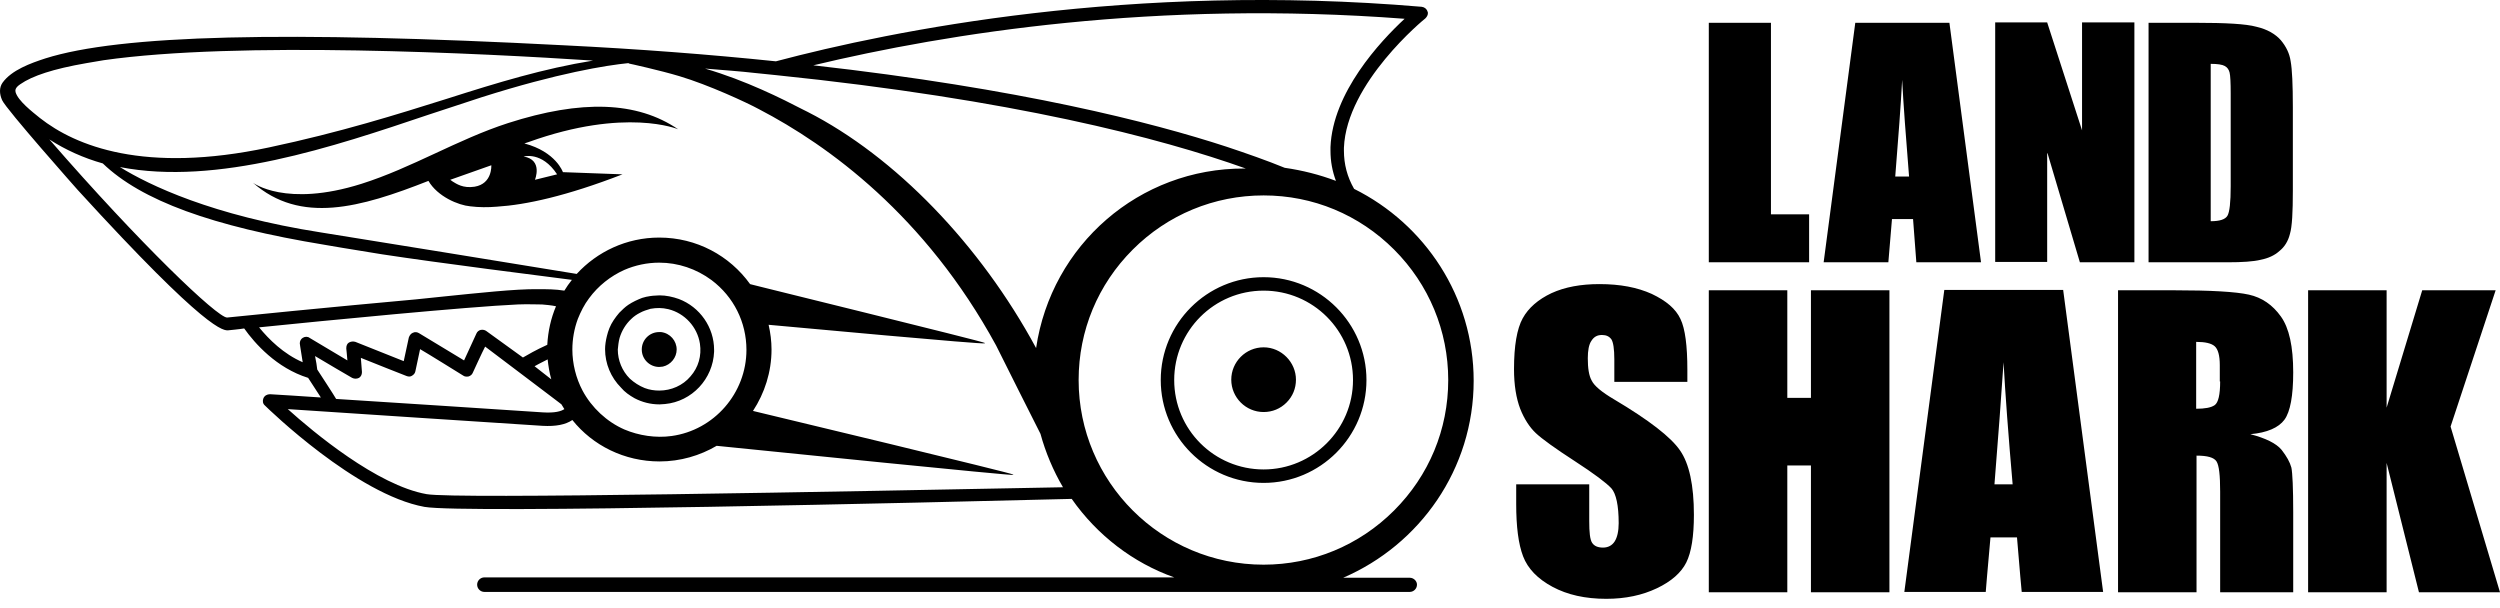 <svg width="144" height="35" viewBox="0 0 144 35" fill="none" xmlns="http://www.w3.org/2000/svg">
<path d="M104.205 12.345H102.007V1.313H98.427V15.108H104.205V12.345ZM117.938 8.828L119.801 15.108H122.941V1.292H119.926V7.509L117.917 1.292H114.923V15.087H117.917V8.828H117.938ZM110.381 15.108H114.107L112.286 1.313H106.864L105.042 15.108H108.769C108.769 15.108 108.852 14.061 108.978 12.617H110.192C110.297 14.061 110.381 15.108 110.381 15.108ZM109.166 10.168C109.334 8.095 109.501 5.855 109.564 4.599C109.627 5.876 109.794 8.095 109.962 10.168H109.166ZM131.377 2.317C131.063 1.962 130.602 1.689 129.974 1.543C129.367 1.375 128.195 1.313 126.458 1.313H123.757V15.108H128.3C129.158 15.108 129.807 15.066 130.226 14.961C130.644 14.878 131.021 14.71 131.293 14.459C131.586 14.229 131.796 13.894 131.9 13.475C132.026 13.056 132.068 12.219 132.068 10.984V6.169C132.068 4.871 132.026 3.992 131.942 3.532C131.879 3.092 131.691 2.694 131.377 2.317ZM128.488 10.733C128.488 11.654 128.425 12.219 128.3 12.428C128.174 12.638 127.86 12.742 127.337 12.742V3.678C127.735 3.678 128.007 3.72 128.153 3.804C128.3 3.887 128.383 4.013 128.425 4.18C128.467 4.348 128.488 4.767 128.488 5.374V10.733ZM92.964 23C92.252 22.581 91.833 22.225 91.687 21.932C91.519 21.639 91.457 21.2 91.457 20.634C91.457 20.195 91.519 19.839 91.666 19.63C91.812 19.399 92.001 19.295 92.273 19.295C92.524 19.295 92.692 19.378 92.817 19.546C92.922 19.713 92.985 20.09 92.985 20.697V21.995H97.192V21.304C97.192 19.923 97.067 18.939 96.795 18.373C96.522 17.787 95.978 17.327 95.141 16.929C94.303 16.552 93.32 16.364 92.126 16.364C91.059 16.364 90.138 16.531 89.363 16.887C88.61 17.243 88.044 17.724 87.709 18.332C87.374 18.939 87.207 19.923 87.207 21.262C87.207 22.183 87.333 22.937 87.563 23.544C87.793 24.13 88.107 24.612 88.463 24.947C88.819 25.282 89.573 25.826 90.703 26.558C91.833 27.291 92.524 27.815 92.817 28.129C93.089 28.443 93.236 29.112 93.236 30.138C93.236 30.599 93.152 30.955 93.006 31.185C92.859 31.415 92.629 31.541 92.336 31.541C92.043 31.541 91.833 31.457 91.708 31.269C91.582 31.08 91.54 30.662 91.54 30.013V27.898H87.333V29.029C87.333 30.327 87.458 31.331 87.73 32.043C88.002 32.755 88.568 33.341 89.426 33.802C90.284 34.262 91.31 34.492 92.524 34.492C93.634 34.492 94.597 34.283 95.434 33.885C96.271 33.488 96.837 32.985 97.13 32.399C97.423 31.813 97.569 30.892 97.569 29.657C97.569 27.94 97.297 26.705 96.774 25.951C96.25 25.177 94.973 24.193 92.964 23ZM104.31 22.916H102.949V16.72H98.427V34.116H102.949V26.81H104.31V34.116H108.831V16.72H104.31V22.916ZM111.992 16.699L109.69 34.095H114.379C114.379 34.095 114.484 32.776 114.651 30.955H116.179C116.326 32.797 116.451 34.095 116.451 34.095H121.14L118.838 16.699H111.992ZM114.881 27.898C115.091 25.282 115.3 22.477 115.405 20.865C115.488 22.477 115.698 25.282 115.928 27.898H114.881ZM141.153 24.57L143.749 16.72H139.52L137.469 23.481V16.72H132.947V34.116H137.469V26.663L139.332 34.116H144L141.153 24.57ZM131.586 24.172C131.921 23.712 132.089 22.791 132.089 21.451C132.089 19.964 131.858 18.897 131.377 18.227C130.896 17.557 130.288 17.138 129.535 16.971C128.781 16.803 127.337 16.72 125.202 16.72H121.999V34.116H126.52V26.244C127.148 26.244 127.525 26.349 127.672 26.579C127.818 26.81 127.881 27.375 127.881 28.317V34.116H132.089V29.51C132.089 28.108 132.047 27.249 131.984 26.935C131.9 26.621 131.712 26.286 131.419 25.91C131.105 25.533 130.498 25.24 129.619 25.009C130.582 24.926 131.251 24.633 131.586 24.172ZM127.881 21.974C127.881 22.728 127.776 23.188 127.567 23.335C127.358 23.481 127.002 23.544 126.499 23.544V19.692C127.023 19.692 127.379 19.776 127.567 19.944C127.755 20.111 127.86 20.467 127.86 21.032V21.974H127.881Z" fill="black"/>
<path d="M29.263 7.09C26.353 8.032 23.736 9.665 20.826 10.586C16.451 11.968 14.567 10.523 14.567 10.523C17.31 12.931 20.743 11.968 24.678 10.419C25.202 11.319 26.395 11.821 27.086 11.884C27.588 11.947 28.111 11.947 28.614 11.905C30.288 11.8 32.612 11.298 35.857 10.042L32.424 9.916C32.424 9.916 32.026 8.744 30.205 8.263C30.288 8.242 30.372 8.2 30.456 8.179C36.045 6.169 39.06 7.446 39.06 7.446C36.694 5.834 33.491 5.73 29.263 7.09ZM27.337 10.754C26.667 10.858 26.29 10.586 26.081 10.461C25.997 10.398 25.934 10.356 25.934 10.356L28.3 9.519C28.3 9.539 28.363 10.586 27.337 10.754ZM32.089 10.042L30.812 10.356C30.812 10.356 31.293 9.205 30.163 9.016C30.163 9.016 31.21 8.702 32.089 10.042ZM81.199 33.278C81.199 33.278 78.98 33.278 77.368 33.278C81.785 31.373 84.883 27.019 84.883 21.932C84.883 17.096 82.078 12.91 77.996 10.879C77.599 10.188 77.41 9.456 77.41 8.681C77.41 8.618 77.41 8.556 77.41 8.514C77.557 4.767 82.036 1.103 82.099 1.061C82.183 0.978 82.246 0.873 82.246 0.768C82.246 0.726 82.246 0.685 82.225 0.664C82.183 0.517 82.057 0.412 81.89 0.391C65.143 -1.032 51.41 1.752 44.691 3.532C40.86 3.134 36.757 2.82 32.507 2.61C16.43 1.773 6.927 2.003 2.614 3.364C1.777 3.636 0.667 4.034 0.144 4.767C-0.044 5.039 -0.044 5.395 0.123 5.771C0.353 6.295 4.477 10.942 4.477 10.942C11.992 19.169 12.893 19.064 13.186 19.022C13.186 19.022 13.835 18.96 14.065 18.918C14.672 19.776 15.928 21.2 17.749 21.765C17.791 21.828 18.273 22.581 18.482 22.895C17.98 22.853 15.551 22.707 15.551 22.707C15.384 22.707 15.237 22.791 15.174 22.937C15.112 23.084 15.133 23.251 15.258 23.356C15.467 23.565 20.533 28.484 24.448 29.196C26.688 29.594 53.441 28.945 61.731 28.736C63.196 30.829 65.269 32.42 67.634 33.257C65.666 33.257 27.902 33.257 27.902 33.257C27.672 33.257 27.483 33.446 27.483 33.676C27.483 33.906 27.672 34.095 27.902 34.095H81.199C81.429 34.095 81.618 33.906 81.618 33.676C81.618 33.467 81.429 33.278 81.199 33.278ZM80.906 1.082C79.483 2.401 76.761 5.332 76.636 8.472V8.681C76.636 9.288 76.74 9.854 76.95 10.419C76.007 10.063 75.024 9.812 73.998 9.665C72.972 9.246 71.842 8.849 70.648 8.451C66.357 7.048 58.758 5.102 46.847 3.762C54.634 1.899 66.587 -0.006 80.906 1.082ZM2.3 6.797C1.861 6.441 1.044 5.813 0.898 5.311C0.877 5.206 0.856 5.06 1.17 4.85C1.861 4.369 3.054 3.971 4.98 3.636L5.964 3.469C13.751 2.359 27.756 3.071 34.161 3.49C31.314 3.95 28.698 4.746 25.746 5.688C22.878 6.588 19.633 7.614 15.488 8.493C8.308 10.021 4.352 8.409 2.3 6.797ZM13.081 18.29C12.537 18.311 8.078 14.061 2.844 8.032C3.786 8.639 4.812 9.1 5.922 9.414C8.141 11.549 12.202 13.035 18.712 14.103L19.696 14.271L21.999 14.647C25.285 15.15 31.251 15.903 33.052 16.134C33.01 16.134 32.989 16.134 32.947 16.113C32.78 16.322 32.633 16.531 32.507 16.741C31.984 16.657 31.524 16.657 30.958 16.657C29.744 16.636 27.442 16.887 25.578 17.076L23.966 17.243C19.298 17.662 13.248 18.269 13.081 18.29ZM33.282 18.373C33.45 17.955 33.659 17.536 33.931 17.18C34.454 16.468 35.166 15.903 35.962 15.547C36.59 15.275 37.28 15.129 37.971 15.129C39.06 15.129 40.106 15.485 40.986 16.134C42.263 17.096 42.995 18.562 42.995 20.153C42.995 22.644 41.132 24.779 38.683 25.114C37.783 25.24 36.799 25.093 35.962 24.737C34.957 24.298 34.078 23.481 33.554 22.497C33.177 21.786 32.968 20.948 32.968 20.132C32.968 19.546 33.073 18.939 33.282 18.373ZM17.435 19.462C17.331 19.525 17.268 19.65 17.268 19.776C17.268 19.797 17.268 19.818 17.435 20.865C16.326 20.383 15.488 19.546 14.923 18.855C18.608 18.478 26.981 17.662 29.828 17.536C30.267 17.515 31.126 17.536 31.126 17.536H31.21C31.44 17.557 31.733 17.578 32.026 17.641C31.733 18.332 31.565 19.085 31.524 19.86C30.875 20.153 30.372 20.446 30.121 20.593C29.974 20.488 28.007 19.064 28.007 19.064C27.923 19.002 27.797 18.981 27.693 19.002C27.588 19.022 27.483 19.106 27.442 19.211C27.442 19.211 26.918 20.341 26.73 20.76C26.458 20.593 24.134 19.19 24.134 19.19C24.029 19.127 23.904 19.106 23.778 19.169C23.673 19.211 23.59 19.316 23.548 19.441C23.548 19.441 23.338 20.404 23.255 20.802C22.941 20.676 20.471 19.692 20.471 19.692C20.345 19.65 20.198 19.671 20.094 19.734C19.989 19.797 19.947 19.923 19.947 20.048C19.947 20.048 19.947 20.069 19.947 20.09C19.947 20.09 19.989 20.467 20.01 20.76C19.591 20.509 17.833 19.462 17.833 19.462C17.728 19.378 17.561 19.378 17.435 19.462ZM31.754 21.849C31.356 21.535 30.958 21.221 30.791 21.095C31.042 20.948 31.649 20.655 31.544 20.697C31.586 21.095 31.649 21.472 31.754 21.849ZM18.273 21.283C18.273 21.221 18.189 20.676 18.147 20.509C18.587 20.781 20.282 21.765 20.282 21.765C20.408 21.828 20.554 21.828 20.68 21.765C20.785 21.702 20.847 21.576 20.847 21.451C20.847 21.451 20.847 21.43 20.847 21.409C20.847 21.409 20.805 20.907 20.785 20.613C21.182 20.781 23.422 21.66 23.422 21.66C23.527 21.702 23.652 21.702 23.736 21.639C23.841 21.576 23.904 21.493 23.925 21.388C23.925 21.388 24.134 20.425 24.197 20.111C24.532 20.299 26.688 21.639 26.688 21.639C26.772 21.702 26.897 21.702 27.002 21.681C27.107 21.639 27.19 21.576 27.232 21.472C27.232 21.472 27.797 20.237 27.944 19.964C28.718 20.551 32.466 23.377 32.34 23.293C32.403 23.377 32.445 23.481 32.507 23.565C32.319 23.691 31.963 23.795 31.272 23.753C31.272 23.753 19.508 22.979 19.361 22.979C19.298 22.853 18.314 21.346 18.273 21.283ZM24.574 28.463C21.727 27.961 18.042 24.884 16.577 23.565C17.414 23.628 31.251 24.528 31.251 24.528C32.005 24.57 32.57 24.465 32.968 24.193C34.14 25.658 35.962 26.579 37.992 26.579C39.185 26.579 40.316 26.244 41.279 25.679C44.188 25.972 58.361 27.417 58.361 27.354V27.333C58.361 27.27 44.523 23.942 43.372 23.67C44.042 22.644 44.44 21.43 44.44 20.132C44.44 19.65 44.377 19.169 44.272 18.708C45.696 18.834 56.728 19.86 56.728 19.776V19.755C56.728 19.692 43.058 16.343 43.205 16.364C42.032 14.731 40.127 13.684 37.971 13.684C36.087 13.684 34.392 14.501 33.219 15.778C30.916 15.401 19.989 13.622 18.503 13.391C12.202 12.407 8.601 10.67 6.906 9.623C12.495 10.712 19.215 8.451 24.678 6.609L27.735 5.604C32.152 4.201 34.936 3.762 36.192 3.636C36.171 3.636 36.108 3.615 36.108 3.615C36.129 3.615 36.234 3.657 36.255 3.657H36.213C36.234 3.657 38.034 4.055 39.143 4.39C40.818 4.892 42.995 5.897 43.728 6.295C47.705 8.367 53.294 12.407 57.377 19.902C57.377 19.902 59.91 24.968 59.931 24.988C60.224 26.056 60.663 27.103 61.228 28.066C48.27 28.317 26.227 28.757 24.574 28.463ZM59.679 20.048C56.456 14.082 51.557 9.016 46.512 6.441L46.261 6.316C45.047 5.688 42.974 4.641 40.609 3.95C41.655 4.034 42.744 4.118 43.456 4.201L44.691 4.327C58.34 5.73 66.839 7.949 71.758 9.707C71.737 9.707 71.695 9.707 71.674 9.707C65.624 9.686 60.559 14.103 59.679 20.048ZM62.129 21.89C62.129 19.043 63.238 16.385 65.248 14.375C67.257 12.366 69.937 11.256 72.784 11.256C75.631 11.256 78.289 12.366 80.299 14.375C82.309 16.385 83.418 19.064 83.418 21.89C83.418 24.737 82.309 27.396 80.299 29.405C78.289 31.415 75.61 32.525 72.784 32.525C66.901 32.525 62.129 27.752 62.129 21.89ZM36.548 22.937C36.987 23.167 37.469 23.293 37.992 23.293L38.306 23.272C39.855 23.125 41.069 21.828 41.132 20.258V20.216V20.153C41.132 18.855 40.316 17.683 39.102 17.222C38.746 17.096 38.369 17.013 37.992 17.013L37.615 17.034L37.448 17.055L37.218 17.096L36.987 17.159C36.715 17.264 36.443 17.39 36.192 17.557C36.003 17.683 35.836 17.85 35.668 18.018C35.438 18.29 35.229 18.583 35.103 18.897L35.02 19.127L34.957 19.357C34.894 19.609 34.852 19.881 34.852 20.111C34.852 20.948 35.187 21.744 35.773 22.33C35.982 22.581 36.255 22.77 36.548 22.937ZM35.689 19.462C35.815 19.043 36.045 18.667 36.359 18.373C36.506 18.227 36.694 18.101 36.862 18.018C37.05 17.913 37.259 17.85 37.469 17.787C37.825 17.724 38.139 17.724 38.495 17.808C39.437 18.039 40.169 18.834 40.316 19.797C40.42 20.488 40.232 21.158 39.771 21.681C39.332 22.204 38.662 22.497 37.971 22.497C37.699 22.497 37.406 22.456 37.134 22.351C36.82 22.225 36.527 22.037 36.276 21.807C35.836 21.367 35.585 20.76 35.585 20.132C35.606 19.923 35.627 19.692 35.689 19.462ZM72.784 15.966C69.518 15.966 66.859 18.625 66.859 21.89C66.859 25.156 69.518 27.815 72.784 27.815C76.049 27.815 78.708 25.156 78.708 21.89C78.708 18.625 76.049 15.966 72.784 15.966ZM72.784 27.04C69.937 27.04 67.634 24.737 67.634 21.89C67.634 19.043 69.937 16.741 72.784 16.741C75.631 16.741 77.933 19.043 77.933 21.89C77.933 24.737 75.61 27.04 72.784 27.04ZM72.784 20.006C71.758 20.006 70.921 20.844 70.921 21.869C70.921 22.895 71.758 23.733 72.784 23.733C73.286 23.733 73.747 23.544 74.103 23.188C74.459 22.832 74.647 22.372 74.647 21.869C74.647 20.865 73.809 20.006 72.784 20.006ZM37.971 21.137L38.181 21.116C38.641 21.011 38.976 20.593 38.976 20.132C38.976 19.63 38.599 19.19 38.076 19.127H38.055H37.971C37.699 19.127 37.448 19.232 37.259 19.42C37.071 19.609 36.966 19.86 36.966 20.132C36.966 20.697 37.427 21.137 37.971 21.137Z" fill="black"/>
</svg>
